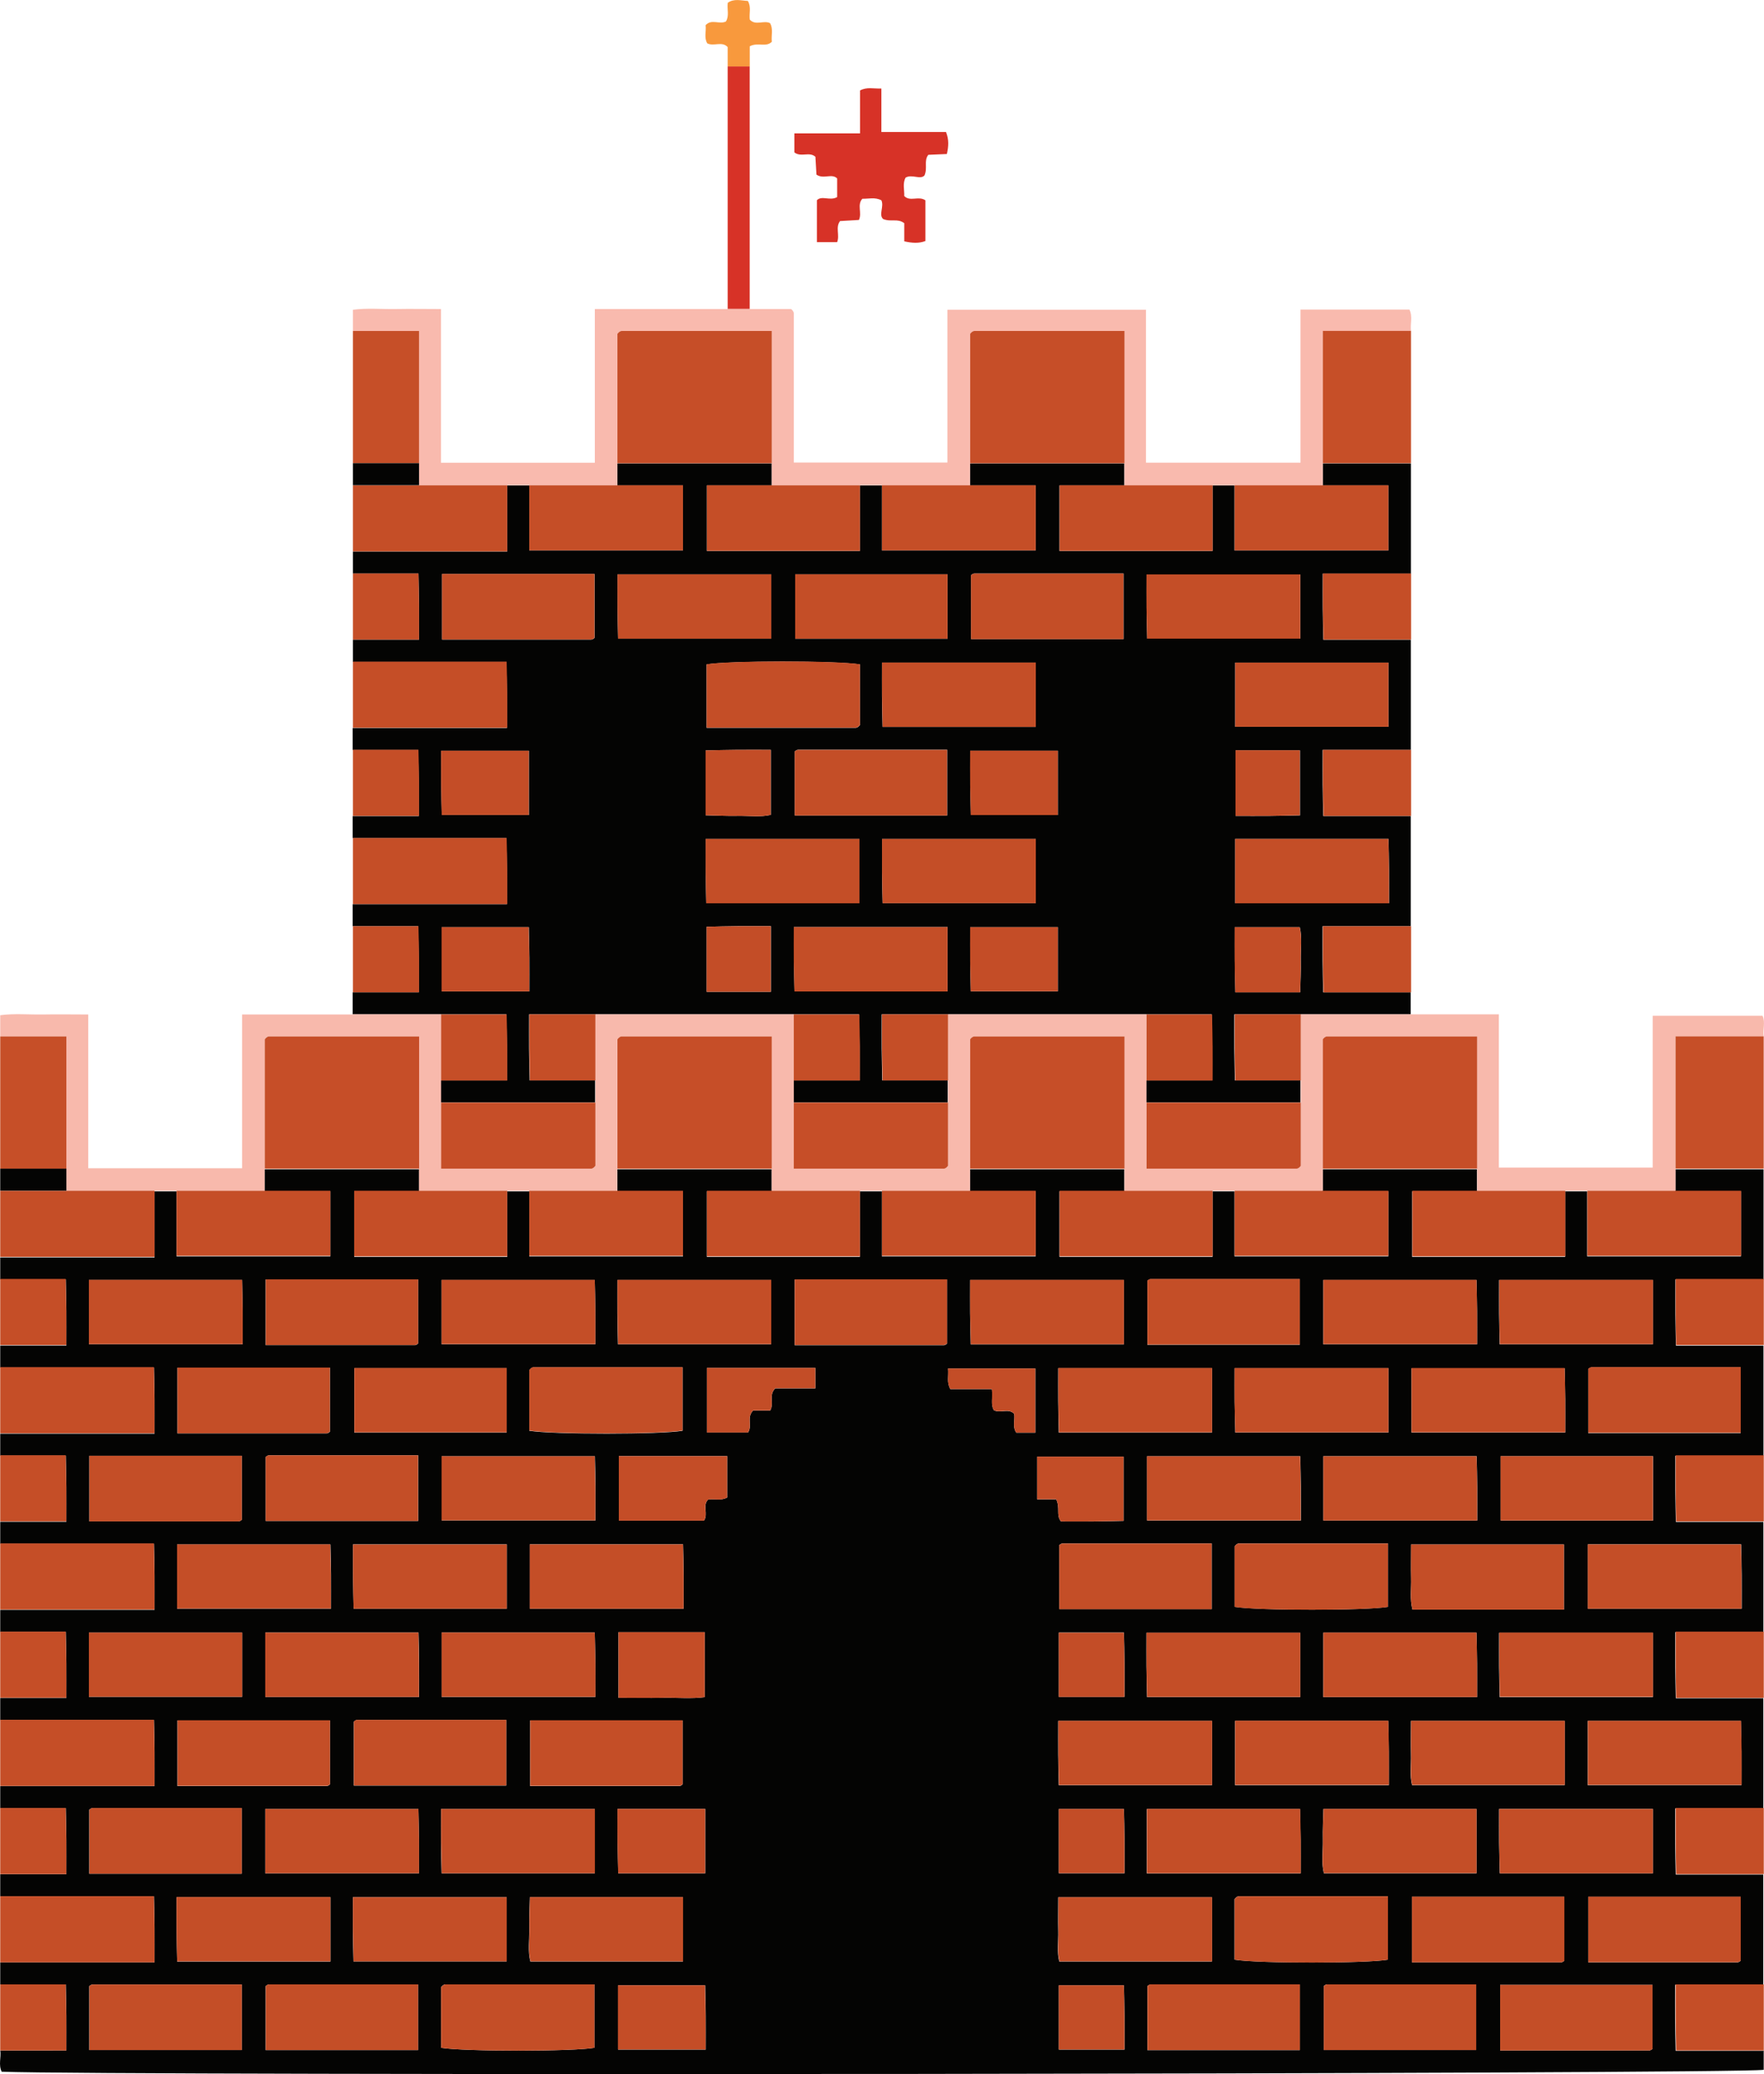 <?xml version="1.0" encoding="UTF-8"?>
<svg id="Layer_2" data-name="Layer 2" xmlns="http://www.w3.org/2000/svg" viewBox="0 0 241.25 283.62">
  <defs>
    <style>
      .cls-1 {
        fill: #f8993d;
      }

      .cls-2 {
        fill: #f8b9ac;
      }

      .cls-3 {
        fill: #f9baae;
      }

      .cls-4 {
        fill: #040403;
      }

      .cls-5 {
        fill: #c44d27;
      }

      .cls-6 {
        fill: #c44e27;
      }

      .cls-7 {
        fill: #c34d27;
      }

      .cls-8 {
        fill: #c54e27;
      }

      .cls-9 {
        fill: #c64f28;
      }

      .cls-10 {
        fill: #c64e28;
      }

      .cls-11 {
        fill: #d73227;
      }
    </style>
  </defs>
  <g id="Layer_1-2" data-name="Layer 1">
    <g>
      <path class="cls-4" d="M241.21,280.4v2.64c-3.48,.59-226.07,.83-240.98,.26-.46-.92-.06-1.94-.19-2.9H9.08c0-1.74,.01-3.22,0-4.71-.01-1.45-.06-2.9-.08-4.33H.03v-3.01H21.14c0-1.73,.01-3.22,0-4.71-.01-1.45-.05-2.9-.08-4.33H.03v-3.01H9.08c0-1.74,.01-3.22,0-4.71-.01-1.45-.06-2.9-.08-4.33H.03v-3.01H21.14c0-1.73,.01-3.22,0-4.71-.01-1.45-.05-2.9-.08-4.33H.03v-3.01H9.08c0-1.74,.01-3.22,0-4.71-.01-1.45-.06-2.9-.08-4.33H.03v-3.01H21.14c0-1.73,.01-3.22,0-4.71-.01-1.45-.05-2.9-.08-4.33H.03v-3.01H9.08c0-1.74,.01-3.22,0-4.71-.01-1.45-.06-2.9-.08-4.33H.03v-3.01H21.14c0-1.73,.01-3.22,0-4.71-.01-1.45-.05-2.9-.08-4.33H.03v-3.01H9.08c0-1.74,.01-3.22,0-4.71-.01-1.45-.06-2.9-.08-4.33H.03v-3.01H21.14v-9.04h3.01v8.9h21.03v-8.9h-8.97v-3.01h21.1v3.01h-8.87v8.97h20.93v-8.97h3.01v8.9h21.03v-8.9h-8.97v-3.01h21.1v3.01h-8.87v8.97h20.93v-8.97h3.01v8.9h21.03v-8.9h-8.97v-3.01h21.1v3.01h-8.87v8.97h20.93v-8.97h3.01v8.9h21.03v-8.9h-8.97v-3.01h21.1v3.01h-8.87v8.97h20.93v-8.97h3.01v8.9h21.03v-8.9h-8.97v-3.01h12.06v15.07h-12.06c0,1.73-.01,3.22,0,4.71,.01,1.45,.05,2.9,.08,4.33h11.97v15.07h-12.06c0,1.73-.01,3.22,0,4.71,.01,1.45,.05,2.9,.08,4.33h11.97v15.07h-12.06c0,1.73-.01,3.22,0,4.71,.01,1.45,.05,2.9,.08,4.33h11.97v15.07h-12.06c0,1.73-.01,3.22,0,4.71,.01,1.45,.05,2.9,.08,4.33h11.97v15.07h-12.06c0,1.73-.01,3.22,0,4.71,.01,1.45,.05,2.9,.08,4.33h11.97Zm-36.05-8.98v8.98c6.88,0,13.64,0,20.39,0,.11,0,.23-.06,.32-.12,.1-.06,.19-.16,.13-.11v-8.75h-20.84Zm-3.28,8.93v-8.99c-6.88,0-13.63,0-20.39,0-.11,0-.23,.06-.32,.12-.1,.06-.19,.16-.13,.11v8.75h20.84Zm-24.12,0v-8.98c-6.88,0-13.63,0-20.38,0-.11,0-.23,.06-.33,.12-.1,.06-.19,.17-.14,.12v8.75h20.84Zm-117.44-.32c3.15,.53,18.14,.52,20.97,0v-8.67c-6.89,0-13.64,0-20.39,0-.11,0-.23,.06-.32,.12-.1,.07-.17,.18-.26,.27v8.27Zm-3.15,.32v-8.98c-6.88,0-13.64,0-20.39,0-.11,0-.23,.06-.32,.12-.1,.07-.17,.17-.13,.13v8.73h20.84Zm-24.11,0v-8.98c-6.88,0-13.63,0-20.38,0-.11,0-.23,.05-.33,.11-.1,.07-.18,.17-.14,.12v8.74h20.85Zm184.15-20.98v8.98c6.88,0,13.63,0,20.38,0,.11,0,.23-.05,.33-.11,.1-.07,.18-.17,.14-.13v-8.73h-20.85Zm-24.12,0v8.98c6.88,0,13.63,0,20.38,0,.11,0,.23-.05,.33-.11,.1-.07,.18-.17,.14-.13v-8.74h-20.85Zm-24.25,8.61c3.15,.53,18.14,.52,20.97,0v-8.67c-6.89,0-13.64,0-20.39,0-.11,0-.23,.06-.32,.12-.1,.07-.17,.18-.26,.27v8.27Zm-3.09-8.53h-21.03c0,1.62-.03,3.11,0,4.6,.04,1.45-.19,2.92,.15,4.18h20.87v-8.78Zm-93.29-.02c-.03,1.32-.11,2.78-.08,4.24,.03,1.57-.22,3.17,.15,4.56h20.87v-8.79h-20.94Zm-3.17,.01h-21.03c0,1.62-.01,3.11,0,4.59,.01,1.45,.05,2.9,.08,4.19h20.95v-8.78Zm-24.11,0H24.15c0,1.61-.01,3.1,0,4.59,.01,1.45,.05,2.9,.08,4.21h20.96v-8.79Zm180.87-12.07h-21.03c0,1.6-.01,3.09,0,4.57,.02,1.46,.06,2.92,.09,4.23h20.94v-8.81Zm-45.06,0c-.03,1.32-.11,2.78-.08,4.24,.03,1.57-.22,3.17,.15,4.56h20.87v-8.79h-20.94Zm-24.14,8.81h21.03c0-1.6,.01-3.09,0-4.57-.02-1.46-.06-2.91-.09-4.23h-20.95v8.8Zm-75.5-8.8h-21.04c0,1.61-.01,3.1,0,4.59,.01,1.45,.05,2.9,.08,4.2h20.95v-8.79Zm-45.09,8.79h21.04c0-1.61,.01-3.1,0-4.59-.01-1.45-.05-2.9-.08-4.2h-20.95v8.79Zm-3.21,.07v-8.99c-6.88,0-13.63,0-20.39,0-.11,0-.23,.06-.32,.12-.1,.06-.19,.16-.13,.11v8.75h20.84Zm184.09-12.13h21.03c0-1.62,.01-3.11,0-4.59-.01-1.45-.05-2.9-.08-4.19h-20.95v8.78Zm-3.15-8.78h-21.03c0,1.62-.03,3.11,0,4.59,.04,1.45-.18,2.92,.15,4.19h20.88v-8.78Zm-45.09,8.79h21.04c0-1.61,.01-3.1,0-4.58-.01-1.45-.06-2.91-.08-4.21h-20.95v8.8Zm-3.14-8.79h-21.04c0,1.61-.01,3.1,0,4.59,.01,1.45,.05,2.9,.08,4.2h20.95v-8.79Zm-93.26-.07v8.98c6.88,0,13.63,0,20.38,0,.11,0,.23-.05,.33-.11,.1-.07,.18-.17,.14-.13v-8.73h-20.85Zm-3.27,8.92v-8.98c-6.88,0-13.64,0-20.39,0-.11,0-.23,.06-.32,.12-.1,.07-.17,.18-.13,.13v8.73h20.84Zm-44.96-8.92v8.98c6.88,0,13.63,0,20.38,0,.11,0,.23-.05,.33-.11,.1-.07,.18-.17,.14-.13v-8.73H24.28Zm-12.12-51.43h21.04c0-1.61,.01-3.09,0-4.58-.01-1.45-.06-2.91-.08-4.22H12.16v8.8Zm24.18-8.86v8.98c6.88,0,13.63,0,20.38,0,.11,0,.23-.05,.33-.11,.1-.07,.18-.17,.14-.13v-8.74h-20.85Zm24.05,8.86h21.04c0-1.61,.01-3.1,0-4.59-.01-1.45-.05-2.9-.08-4.2h-20.95v8.79Zm45.09-8.79h-21.04c0,1.61-.01,3.09,0,4.58,.01,1.45,.06,2.91,.08,4.22h20.95v-8.8Zm3.21-.06v8.98c6.88,0,13.64,0,20.39,0,.11,0,.23-.06,.32-.12,.1-.06,.19-.16,.13-.11v-8.75h-20.84Zm45.02,.06h-21.03c0,1.6-.01,3.09,0,4.57,.02,1.46,.06,2.92,.09,4.24h20.94v-8.81Zm24.06,8.86v-8.98c-6.88,0-13.63,0-20.38,0-.11,0-.23,.05-.33,.11-.1,.07-.18,.17-.14,.13v8.74h20.85Zm3.21-.06h21.04c0-1.61,.01-3.09,0-4.58-.01-1.45-.06-2.91-.08-4.22h-20.95v8.8Zm45.09-8.8h-21.04c0,1.61-.01,3.09,0,4.58,.01,1.45,.06,2.91,.08,4.22h20.95v-8.8Zm-201.79,12v8.98c6.88,0,13.63,0,20.38,0,.11,0,.23-.06,.33-.12,.1-.06,.19-.17,.14-.12v-8.75H24.28Zm45.02,.06h-20.84v8.81h20.84v-8.81Zm3.09,8.55c3.15,.53,18.14,.52,20.97,0v-8.67c-6.89,0-13.64,0-20.39,0-.11,0-.23,.06-.32,.12-.1,.07-.17,.18-.26,.27v8.27Zm153.68,27.64h-21.04c0,1.61-.01,3.1,0,4.59,.01,1.45,.05,2.9,.08,4.2h20.95v-8.79Zm-45.09,8.79h21.04c0-1.6,.01-3.09,0-4.58-.01-1.46-.06-2.91-.08-4.23h-20.95v8.8Zm-15.21-44.98h-21.04c0,1.6-.01,3.09,0,4.58,.01,1.46,.06,2.91,.08,4.23h20.95v-8.8Zm24.12,0h-21.03c0,1.6-.01,3.09,0,4.57,.02,1.46,.06,2.91,.09,4.23h20.95v-8.8Zm3.15,8.8h21.04c0-1.61,.01-3.09,0-4.58-.01-1.45-.06-2.91-.08-4.21h-20.95v8.8Zm45.03,.06v-8.98c-6.88,0-13.63,0-20.38,0-.11,0-.23,.06-.33,.12-.1,.06-.19,.17-.14,.12v8.75h20.84Zm-60.23,27.32h-21.04c0,1.61-.01,3.09,0,4.58,.01,1.45,.06,2.91,.08,4.21h20.95v-8.8ZM12.22,199.07v8.98c6.88,0,13.63,0,20.38,0,.11,0,.23-.05,.33-.11,.1-.07,.18-.17,.14-.13v-8.74H12.22Zm44.97,8.92v-8.98c-6.88,0-13.63,0-20.38,0-.11,0-.23,.05-.33,.11-.1,.07-.18,.17-.14,.13v8.74h20.85Zm3.21-.07h21.04c0-1.62,.01-3.1,0-4.59-.01-1.45-.05-2.9-.08-4.19h-20.95v8.79Zm0,24.13h21.03c0-1.6,.01-3.09,0-4.57-.02-1.46-.06-2.92-.09-4.23h-20.94v8.81Zm-24.12,0h21.04c0-1.61,.01-3.1,0-4.59-.01-1.45-.05-2.9-.08-4.21h-20.95v8.79Zm120.59-24.12h21.04c0-1.61,.01-3.1,0-4.58-.01-1.45-.06-2.9-.08-4.21h-20.95v8.79Zm24.12,0h21.04c0-1.61,.01-3.1,0-4.59-.01-1.45-.05-2.9-.08-4.21h-20.96v8.79Zm45.09-8.8h-20.84v8.81h20.84v-8.81Zm-192.94,24.13H12.16v8.78h20.96v-8.78Zm-8.91-3.28h21.04c0-1.62,.01-3.1,0-4.59-.01-1.45-.05-2.9-.08-4.19H24.22v8.79Zm45.09-8.79h-21.04c0,1.61-.01,3.09,0,4.58,.01,1.45,.06,2.91,.08,4.21h20.95v-8.8Zm3.14,8.79h21.04c0-1.61,.01-3.1,0-4.59-.01-1.45-.05-2.9-.08-4.21h-20.96v8.79Zm93.26,.07v-8.99c-6.88,0-13.63,0-20.39,0-.11,0-.23,.06-.32,.12-.1,.06-.19,.16-.13,.11v8.75h20.84Zm3.14-.32c3.15,.53,18.14,.52,20.97,0v-8.67c-6.89,0-13.64,0-20.39,0-.11,0-.23,.06-.32,.12-.1,.07-.17,.18-.26,.27v8.27Zm45.03,.38v-8.91h-20.91c0,1.62-.03,3.11,0,4.6,.04,1.44-.19,2.92,.19,4.31h20.72Zm3.27-.13h21.04c0-1.61,.01-3.1,0-4.59-.01-1.45-.05-2.9-.08-4.21h-20.95v8.79Zm-117.7-20.86h-14.83v8.83h11.65c.62-.96-.25-2.09,.57-2.89,.85-.14,1.74,.2,2.6-.28v-5.66Zm-14.88,24.07v8.98c2.11,0,4.1,.03,6.08,0,1.95-.03,3.93,.15,5.72-.09v-8.89h-11.81Zm-.06,57.09h12c0-1.61,.01-3.1,0-4.59-.01-1.45-.05-2.9-.08-4.2h-11.91v8.79Zm11.93-32.91h-11.99c0,1.6-.01,3.09,0,4.57,.02,1.46,.06,2.91,.09,4.23h11.9v-8.8Zm48-42.34c.57,1.22-.05,2.13,.65,3.03,1.39,0,2.88,.01,4.36,0,1.45-.01,2.9-.06,4.2-.08v-8.78h-11.82v5.83h2.6Zm-32.93-17.97h-14.84v8.84h5.62c.63-.95-.24-2.08,.7-3.01h2.33c.58-.99-.24-2.11,.69-3.03h5.49v-2.8Zm33.29,93.22h8.98c0-1.61,.01-3.1,0-4.58-.01-1.45-.06-2.9-.08-4.21h-8.9v8.79Zm0-48.24h8.98c0-1.61,.01-3.1,0-4.59-.01-1.45-.05-2.9-.08-4.2h-8.9v8.78Zm0,24.12h8.98c0-1.62,.01-3.1,0-4.59-.01-1.45-.05-2.9-.08-4.19h-8.9v8.78Zm-9.16-66.2c.15,1.22-.19,2.1,.27,2.88,.9,.48,2.01-.33,2.79,.51,.12,.87-.27,1.76,.28,2.57h2.61v-8.78h-11.94c.11,1.02-.22,1.9,.31,2.82h5.68Z"/>
      <path class="cls-4" d="M48.27,90.48v-3.01h9.04c0-1.74,.01-3.22,0-4.71-.01-1.45-.06-2.9-.08-4.33h-8.96v-3.01h21.1v-9.04h3.01v8.9h21.03v-8.9h-8.97v-3.01h21.1v3.01h-8.87v8.97h20.93v-8.97h3.01v8.9h21.03v-8.9h-8.97v-3.01h21.1v3.01h-8.87v8.97h20.93v-8.97h3.01v8.9h21.03v-8.9h-8.97v-3.01h12.06v15.07h-12.06c0,1.73-.01,3.22,0,4.71,.01,1.45,.05,2.9,.08,4.33h11.97v15.07h-12.06c0,1.73-.01,3.22,0,4.71,.01,1.45,.05,2.9,.08,4.33h11.97v15.07h-12.06c0,1.73-.01,3.22,0,4.71,.01,1.45,.05,2.9,.08,4.33h11.97v3.01h-24.12c0,1.74-.01,3.22,0,4.71,.01,1.45,.06,2.9,.08,4.33h8.96v3.01h-21.1v-3.01h9.04c0-1.74,.01-3.22,0-4.71-.01-1.45-.06-2.9-.08-4.33h-45.13c0,1.74-.01,3.22,0,4.71,.01,1.45,.06,2.9,.08,4.33h8.96v3.01h-21.1v-3.01h9.04c0-1.74,.01-3.22,0-4.71-.01-1.45-.06-2.9-.08-4.33h-45.13c0,1.74-.01,3.22,0,4.71,.01,1.45,.06,2.9,.08,4.33h8.96v3.01h-21.1v-3.01h9.04c0-1.74,.01-3.22,0-4.71-.01-1.45-.06-2.9-.08-4.33h-21.02v-3.01h9.04c0-1.74,.01-3.22,0-4.71-.01-1.45-.06-2.9-.08-4.33h-8.96v-3.01h21.1c0-1.73,.01-3.22,0-4.71-.01-1.45-.05-2.9-.08-4.33h-21.02v-3.01h9.04c0-1.74,.01-3.22,0-4.71-.01-1.45-.06-2.9-.08-4.33h-8.96v-3.01h21.1c0-1.73,.01-3.22,0-4.71-.01-1.45-.05-2.9-.08-4.33h-21.02Zm12.19-12v8.98c6.88,0,13.63,0,20.38,0,.11,0,.23-.05,.33-.11,.1-.07,.18-.17,.14-.13v-8.73h-20.85Zm45.03,.06h-21.04c0,1.61-.01,3.09,0,4.58,.01,1.45,.06,2.91,.08,4.22h20.95v-8.8Zm24.11,0h-20.84v8.81h20.84v-8.81Zm24.06,8.86v-8.98c-6.88,0-13.63,0-20.38,0-.11,0-.23,.05-.33,.11-.1,.07-.18,.17-.14,.13v8.73h20.85Zm24.18-8.85h-21.03c0,1.62-.01,3.11,0,4.59,.01,1.45,.05,2.9,.08,4.19h20.95v-8.78Zm-60.23,12.31c-3.15-.53-18.14-.52-20.97,0v8.67c6.89,0,13.64,0,20.39,0,.11,0,.23-.06,.32-.12,.1-.07,.17-.18,.26-.27v-8.27Zm24.05-.25h-21.04c0,1.61-.01,3.09,0,4.58,.01,1.45,.06,2.91,.08,4.22h20.95v-8.8Zm48.23,0h-20.96v8.78h20.96v-8.78Zm-60.35,20.91v-8.99c-6.88,0-13.63,0-20.39,0-.11,0-.23,.06-.32,.12-.1,.06-.19,.16-.13,.11v8.75h20.84Zm-11.99,3.2h-21.04c0,1.61-.01,3.09,0,4.58,.01,1.45,.06,2.91,.08,4.22h20.95v-8.8Zm24.12,0h-21.04c0,1.61-.01,3.1,0,4.59,.01,1.45,.05,2.9,.08,4.2h20.95v-8.79Zm27.26,8.79h21.04c0-1.61,.01-3.1,0-4.59-.01-1.45-.05-2.9-.08-4.21h-20.96v8.79Zm-39.33,3.26h-21.03c0,1.6-.01,3.09,0,4.57,.02,1.46,.06,2.92,.09,4.24h20.94v-8.81Zm-57.27-24.11h-11.99c0,1.61-.01,3.1,0,4.59,.01,1.45,.05,2.9,.08,4.2h11.91v-8.79Zm72.35,0h-11.99c0,1.6-.01,3.09,0,4.57,.02,1.46,.06,2.91,.09,4.23h11.9v-8.8Zm-84.28,32.91h12c0-1.61,.01-3.1,0-4.58-.01-1.45-.06-2.9-.08-4.21h-11.91v8.79Zm84.28-8.79h-11.99c0,1.62-.01,3.1,0,4.59,.01,1.45,.05,2.9,.08,4.19h11.91v-8.78Zm33.14,8.91c.03-1.44,.11-2.89,.08-4.35-.03-1.57,.2-3.17-.14-4.56h-8.89c0,1.62-.01,3.11,0,4.59,.01,1.45,.05,2.89,.08,4.32h8.87Zm-72.39-.06v-8.98c-1.62,0-3.1-.01-4.59,0-1.45,.01-2.9,.05-4.19,.08v8.9h8.78Zm63.56-33.03v8.98c1.61,0,3.09,.01,4.58,0,1.45-.01,2.91-.06,4.22-.08v-8.89h-8.79Zm-72.48,8.89c1.44,.03,2.89,.11,4.35,.08,1.57-.03,3.17,.2,4.56-.14v-8.89c-1.62,0-3.11-.01-4.59,0-1.45,.01-2.89,.05-4.32,.08v8.87Z"/>
      <path class="cls-2" d="M48.27,138.71h12.06v21.1c7.01,0,13.77,0,20.52,0,.11,0,.23-.06,.32-.12,.1-.07,.17-.18,.26-.27v-20.71h27.13v21.1c7.01,0,13.77,0,20.52,0,.11,0,.23-.06,.32-.12,.1-.07,.17-.18,.26-.27v-20.71h27.13v21.1c7.01,0,13.77,0,20.52,0,.11,0,.23-.06,.32-.12,.1-.07,.17-.18,.26-.27v-20.71h27.1v20.95h21.04v-20.76h15.02c.41,.86,.02,1.87,.16,2.83h-12.06v21.1h-27.13v-21.1c-7.01,0-13.77,0-20.53,0-.11,0-.23,.06-.32,.12-.1,.07-.17,.18-.26,.27v20.71h-27.13v-21.1c-7.01,0-13.77,0-20.53,0-.11,0-.23,.06-.32,.12-.1,.07-.17,.18-.26,.27v20.71h-27.13v-21.1c-7.01,0-13.77,0-20.53,0-.11,0-.23,.06-.32,.12-.1,.07-.17,.18-.26,.27v20.71h-27.13v-21.1c-7.01,0-13.77,0-20.53,0-.11,0-.23,.06-.32,.12-.1,.07-.17,.18-.26,.27v20.71H9.08v-21.1H.03v-2.9c1.92-.26,3.89-.07,5.84-.1,1.99-.04,3.97,0,6.2,0v21.02h21.04v-21.02h15.16Z"/>
      <path class="cls-3" d="M120.62,66.36h-15.07v-21.1c-7.01,0-13.77,0-20.53,0-.11,0-.23,.06-.32,.12-.1,.07-.17,.18-.26,.27v20.71h-27.13v-21.1h-9.04v-2.9c1.92-.26,3.89-.07,5.84-.1,1.99-.04,3.97,0,6.2,0v21.02h21.04v-21.02h26.85c.08,.08,.18,.16,.25,.27,.06,.1,.11,.22,.11,.33,0,6.76,0,13.52,0,20.39h21.01v-20.89h27.16v20.91h21.13v-20.94h14.9c.47,.96,.08,1.98,.21,2.94h-12.06v21.1h-27.13v-21.1c-7.01,0-13.77,0-20.53,0-.11,0-.23,.06-.32,.12-.1,.07-.17,.18-.26,.27v20.71h-12.06Z"/>
      <path class="cls-9" d="M229.15,159.81v-18.09h12.06v18.09h-12.06Z"/>
      <path class="cls-9" d="M180.91,63.34v-18.09h12.06v18.09h-12.06Z"/>
      <path class="cls-11" d="M117.62,18.25v-5.88c.94-.5,1.81-.23,2.92-.26v5.94h8.84c.42,1.04,.35,1.98,.12,3.01-.9,.04-1.74,.08-2.54,.11-.65,.84-.06,1.76-.53,2.83-.58,.61-1.7-.22-2.58,.29-.43,.8-.15,1.67-.18,2.52,.81,.82,1.94-.07,2.89,.58v5.57c-.89,.34-1.82,.28-2.89,.04v-2.48c-.92-.7-1.83-.12-2.89-.57-.65-.59,.16-1.7-.24-2.56-.87-.46-1.74-.19-2.6-.21-.76,.82-.02,1.92-.47,2.9-.88,.05-1.72,.1-2.58,.15-.66,.85-.02,1.93-.4,2.88h-2.77v-5.73c.67-.69,1.79,.13,2.77-.43v-2.55c-.73-.73-1.86,.15-2.83-.52-.04-.76-.09-1.6-.14-2.44-.84-.75-1.97,.11-2.88-.6v-2.6h8.99Z"/>
      <path class="cls-8" d="M48.27,90.48h21.02c.03,1.43,.07,2.88,.08,4.33,.01,1.49,0,2.98,0,4.71h-21.1v-9.04Z"/>
      <path class="cls-8" d="M48.27,114.59h21.02c.03,1.43,.07,2.88,.08,4.33,.01,1.49,0,2.98,0,4.71h-21.1v-9.04Z"/>
      <path class="cls-8" d="M.03,259.3H21.05c.03,1.43,.07,2.88,.08,4.33,.01,1.49,0,2.98,0,4.71H.03v-9.04Z"/>
      <path class="cls-8" d="M57.31,66.36h12.06v9.04h-21.1v-9.04h9.04Z"/>
      <path class="cls-8" d="M9.08,162.83h12.06v9.04H.03v-9.04H9.08Z"/>
      <path class="cls-8" d="M.03,235.18H21.05c.03,1.43,.07,2.88,.08,4.33,.01,1.49,0,2.98,0,4.71H.03v-9.04Z"/>
      <path class="cls-8" d="M.03,186.95H21.05c.03,1.43,.07,2.88,.08,4.33,.01,1.49,0,2.98,0,4.71H.03v-9.04Z"/>
      <path class="cls-8" d="M.03,211.06H21.05c.03,1.43,.07,2.88,.08,4.33,.01,1.49,0,2.98,0,4.71H.03v-9.04Z"/>
      <path class="cls-9" d="M48.27,45.26h9.04v18.09h-9.04v-18.09Z"/>
      <path class="cls-9" d="M.03,141.73H9.08v18.09H.03v-18.09Z"/>
      <path class="cls-8" d="M241.21,280.4h-11.97c-.03-1.43-.07-2.88-.08-4.33-.01-1.49,0-2.98,0-4.71h12.06v9.04Z"/>
      <path class="cls-8" d="M241.21,208.05h-11.97c-.03-1.43-.07-2.88-.08-4.33-.01-1.49,0-2.98,0-4.71h12.06v9.04Z"/>
      <path class="cls-8" d="M192.97,87.46h-11.97c-.03-1.43-.07-2.88-.08-4.33-.01-1.49,0-2.98,0-4.71h12.06v9.04Z"/>
      <path class="cls-8" d="M241.21,232.17h-11.97c-.03-1.43-.07-2.88-.08-4.33-.01-1.49,0-2.98,0-4.71h12.06v9.04Z"/>
      <path class="cls-8" d="M241.21,183.93h-11.97c-.03-1.43-.07-2.88-.08-4.33-.01-1.49,0-2.98,0-4.71h12.06v9.04Z"/>
      <path class="cls-8" d="M192.97,111.58h-11.97c-.03-1.43-.07-2.88-.08-4.33-.01-1.49,0-2.98,0-4.71h12.06v9.04Z"/>
      <path class="cls-8" d="M192.97,135.7h-11.97c-.03-1.43-.07-2.88-.08-4.33-.01-1.49,0-2.98,0-4.71h12.06v9.04Z"/>
      <path class="cls-8" d="M241.21,256.28h-11.97c-.03-1.43-.07-2.88-.08-4.33-.01-1.49,0-2.98,0-4.71h12.06v9.04Z"/>
      <path class="cls-11" d="M102.53,42.24h-3.01V9.08h3.01V42.24Z"/>
      <path class="cls-8" d="M.03,223.12H8.99c.03,1.43,.07,2.88,.08,4.33,.01,1.49,0,2.97,0,4.71H.03v-9.04Z"/>
      <path class="cls-8" d="M.03,247.24H8.99c.03,1.43,.07,2.88,.08,4.33,.01,1.49,0,2.97,0,4.71H.03v-9.04Z"/>
      <path class="cls-8" d="M48.27,126.65h8.96c.03,1.43,.07,2.88,.08,4.33,.01,1.49,0,2.97,0,4.71h-9.04v-9.04Z"/>
      <path class="cls-8" d="M.03,271.36H8.99c.03,1.43,.07,2.88,.08,4.33,.01,1.49,0,2.97,0,4.71H.03v-9.04Z"/>
      <path class="cls-8" d="M.03,174.89H8.99c.03,1.43,.07,2.88,.08,4.33,.01,1.49,0,2.97,0,4.71H.03v-9.04Z"/>
      <path class="cls-8" d="M.03,199H8.99c.03,1.43,.07,2.88,.08,4.33,.01,1.49,0,2.97,0,4.71H.03v-9.04Z"/>
      <path class="cls-8" d="M48.27,102.53h8.96c.03,1.43,.07,2.88,.08,4.33,.01,1.49,0,2.97,0,4.71h-9.04v-9.04Z"/>
      <path class="cls-8" d="M48.27,78.42h8.96c.03,1.43,.07,2.88,.08,4.33,.01,1.49,0,2.97,0,4.71h-9.04v-9.04Z"/>
      <path class="cls-1" d="M102.53,9.08h-3.01v-2.64c-.79-.85-1.89-.05-2.79-.51-.47-.77-.12-1.65-.23-2.48,.78-.9,1.89-.07,2.78-.51,.48-.79,.13-1.67,.25-2.56,.86-.61,1.82-.3,2.75-.25,.49,.83,.15,1.71,.26,2.55,.79,.87,1.89,.06,2.77,.48,.48,.82,.14,1.7,.25,2.55-.8,.81-1.9,.03-3.02,.62v2.75Z"/>
      <path class="cls-4" d="M48.27,63.34h9.04v3.01h-9.04v-3.01Z"/>
      <path class="cls-4" d="M.03,159.81H9.08v3.01H.03v-3.01Z"/>
      <path class="cls-10" d="M180.91,159.81v-17.69c.08-.09,.16-.2,.26-.27,.09-.06,.21-.12,.32-.12,6.76,0,13.52,0,20.53,0v18.09h-21.1Z"/>
      <path class="cls-10" d="M132.68,159.81v-17.69c.08-.09,.16-.2,.26-.27,.09-.06,.21-.12,.32-.12,6.76,0,13.52,0,20.53,0v18.09h-21.1Z"/>
      <path class="cls-10" d="M84.44,159.81v-17.69c.08-.09,.16-.2,.26-.27,.09-.06,.21-.12,.32-.12,6.76,0,13.52,0,20.53,0v18.09h-21.1Z"/>
      <path class="cls-10" d="M36.21,159.81v-17.69c.08-.09,.16-.2,.26-.27,.09-.06,.21-.12,.32-.12,6.76,0,13.52,0,20.53,0v18.09h-21.1Z"/>
      <path class="cls-6" d="M205.16,271.42h20.84v8.75c.06-.05-.02,.04-.13,.11-.1,.06-.22,.12-.32,.12-6.75,0-13.51,0-20.39,0v-8.98Z"/>
      <path class="cls-6" d="M201.89,280.34h-20.84v-8.75c-.06,.05,.03-.05,.13-.11,.1-.06,.22-.12,.32-.12,6.75,0,13.5,0,20.39,0v8.99Z"/>
      <path class="cls-6" d="M177.77,280.34h-20.84v-8.75c-.05,.05,.03-.05,.14-.12,.1-.06,.22-.12,.33-.12,6.75,0,13.5,0,20.38,0v8.98Z"/>
      <path class="cls-6" d="M60.33,280.02v-8.27c.08-.09,.16-.2,.26-.27,.09-.06,.21-.12,.32-.12,6.75,0,13.51,0,20.39,0v8.67c-2.83,.51-17.82,.53-20.97,0Z"/>
      <path class="cls-6" d="M57.18,280.34h-20.84v-8.73s.03-.06,.13-.13c.09-.06,.21-.12,.32-.12,6.75,0,13.51,0,20.39,0v8.98Z"/>
      <path class="cls-6" d="M33.07,280.34H12.22v-8.74s.03-.06,.14-.12c.1-.06,.22-.11,.33-.11,6.75,0,13.5,0,20.38,0v8.98Z"/>
      <path class="cls-6" d="M217.22,259.36h20.85v8.73s-.04,.07-.14,.13c-.09,.06-.22,.11-.33,.11-6.75,0-13.5,0-20.38,0v-8.98Z"/>
      <path class="cls-6" d="M193.1,259.36h20.85v8.74s-.04,.06-.14,.13c-.1,.06-.22,.11-.33,.11-6.75,0-13.5,0-20.38,0v-8.98Z"/>
      <path class="cls-6" d="M168.85,267.97v-8.27c.08-.09,.16-.2,.26-.27,.09-.06,.21-.12,.32-.12,6.75,0,13.51,0,20.39,0v8.67c-2.83,.51-17.82,.53-20.97,0Z"/>
      <path class="cls-6" d="M165.77,259.43v8.78h-20.87c-.34-1.26-.12-2.74-.15-4.18-.04-1.49,0-2.98,0-4.6h21.03Z"/>
      <path class="cls-6" d="M72.48,259.42h20.94v8.79h-20.87c-.37-1.39-.12-2.99-.15-4.56-.03-1.46,.05-2.92,.08-4.24Z"/>
      <path class="cls-6" d="M69.3,259.43v8.78h-20.95c-.02-1.29-.06-2.74-.08-4.19-.01-1.49,0-2.98,0-4.59h21.03Z"/>
      <path class="cls-6" d="M45.19,259.42v8.79H24.23c-.03-1.3-.07-2.76-.08-4.21-.01-1.49,0-2.98,0-4.59h21.04Z"/>
      <path class="cls-6" d="M226.06,247.36v8.81h-20.94c-.03-1.32-.07-2.78-.09-4.23-.02-1.49,0-2.97,0-4.57h21.03Z"/>
      <path class="cls-6" d="M181,247.36h20.94v8.79h-20.87c-.37-1.39-.12-2.99-.15-4.56-.03-1.46,.05-2.92,.08-4.24Z"/>
      <path class="cls-6" d="M156.86,256.16v-8.8h20.95c.03,1.32,.07,2.77,.09,4.23,.02,1.49,0,2.97,0,4.57h-21.03Z"/>
      <path class="cls-6" d="M81.36,247.37v8.79h-20.95c-.03-1.3-.06-2.75-.08-4.2-.01-1.49,0-2.98,0-4.59h21.04Z"/>
      <path class="cls-6" d="M36.28,256.16v-8.79h20.95c.03,1.3,.06,2.75,.08,4.2,.01,1.49,0,2.98,0,4.59h-21.04Z"/>
      <path class="cls-6" d="M33.06,256.22H12.22v-8.75c-.05,.05,.03-.05,.13-.11,.1-.06,.22-.12,.32-.12,6.75,0,13.5,0,20.39,0v8.99Z"/>
      <path class="cls-6" d="M217.16,244.09v-8.78h20.95c.02,1.29,.06,2.74,.08,4.19,.01,1.49,0,2.98,0,4.59h-21.03Z"/>
      <path class="cls-6" d="M214.01,235.31v8.78h-20.88c-.33-1.27-.11-2.74-.15-4.19-.04-1.49,0-2.98,0-4.59h21.03Z"/>
      <path class="cls-6" d="M168.92,244.1v-8.8h20.95c.03,1.31,.07,2.76,.08,4.21,.01,1.49,0,2.98,0,4.58h-21.04Z"/>
      <path class="cls-6" d="M165.77,235.31v8.79h-20.95c-.03-1.3-.07-2.75-.08-4.2-.01-1.49,0-2.98,0-4.59h21.04Z"/>
      <path class="cls-6" d="M72.51,235.24h20.85v8.73s-.04,.07-.14,.13c-.09,.06-.22,.11-.33,.11-6.75,0-13.5,0-20.38,0v-8.98Z"/>
      <path class="cls-6" d="M69.24,244.16h-20.84v-8.73s.03-.06,.13-.13c.09-.06,.21-.12,.32-.12,6.75,0,13.51,0,20.39,0v8.98Z"/>
      <path class="cls-8" d="M24.15,162.83h21.03v8.9H24.15v-8.9Z"/>
      <path class="cls-8" d="M57.31,162.83h12.06v8.97h-20.93v-8.97h8.87Z"/>
      <path class="cls-8" d="M72.38,162.83h21.03v8.9h-21.03v-8.9Z"/>
      <path class="cls-8" d="M105.55,162.83h12.06v8.97h-20.93v-8.97h8.87Z"/>
      <path class="cls-8" d="M120.62,162.83h21.03v8.9h-21.03v-8.9Z"/>
      <path class="cls-8" d="M153.78,162.83h12.06v8.97h-20.93v-8.97h8.87Z"/>
      <path class="cls-8" d="M168.85,162.83h21.03v8.9h-21.03v-8.9Z"/>
      <path class="cls-8" d="M202.02,162.83h12.06v8.97h-20.93v-8.97h8.87Z"/>
      <path class="cls-8" d="M217.09,162.83h21.03v8.9h-21.03v-8.9Z"/>
      <path class="cls-6" d="M24.28,235.24h20.85v8.73s-.04,.07-.14,.13c-.09,.06-.22,.11-.33,.11-6.75,0-13.5,0-20.38,0v-8.98Z"/>
      <path class="cls-6" d="M12.16,183.81v-8.8h20.95c.03,1.31,.07,2.76,.08,4.22,.01,1.49,0,2.97,0,4.58H12.16Z"/>
      <path class="cls-6" d="M36.34,174.95h20.85v8.74s-.04,.06-.14,.13c-.1,.06-.22,.11-.33,.11-6.75,0-13.5,0-20.38,0v-8.98Z"/>
      <path class="cls-6" d="M60.39,183.8v-8.79h20.95c.03,1.3,.07,2.75,.08,4.2,.01,1.49,0,2.98,0,4.59h-21.04Z"/>
      <path class="cls-6" d="M105.48,175.01v8.8h-20.95c-.03-1.31-.07-2.76-.08-4.22-.01-1.49,0-2.97,0-4.58h21.04Z"/>
      <path class="cls-6" d="M108.69,174.95h20.84v8.75c.06-.05-.02,.04-.13,.11-.1,.06-.22,.12-.32,.12-6.75,0-13.51,0-20.39,0v-8.98Z"/>
      <path class="cls-6" d="M153.71,175.01v8.81h-20.94c-.03-1.32-.07-2.78-.09-4.24-.02-1.49,0-2.97,0-4.57h21.03Z"/>
      <path class="cls-6" d="M177.77,183.87h-20.85v-8.74s.04-.06,.14-.13c.1-.06,.22-.11,.33-.11,6.75,0,13.5,0,20.38,0v8.98Z"/>
      <path class="cls-6" d="M180.98,183.81v-8.8h20.95c.03,1.31,.07,2.77,.08,4.22,.02,1.49,0,2.97,0,4.58h-21.04Z"/>
      <path class="cls-6" d="M226.07,175.01v8.8h-20.95c-.03-1.31-.07-2.77-.08-4.22-.02-1.49,0-2.97,0-4.58h21.04Z"/>
      <path class="cls-6" d="M24.28,187.01h20.84v8.75c.05-.05-.03,.05-.14,.12-.1,.06-.22,.12-.33,.12-6.75,0-13.5,0-20.38,0v-8.98Z"/>
      <path class="cls-6" d="M69.3,187.06v8.81h-20.84v-8.81h20.84Z"/>
      <path class="cls-6" d="M72.38,195.61v-8.27c.08-.09,.16-.2,.26-.27,.09-.06,.21-.12,.32-.12,6.75,0,13.51,0,20.39,0v8.67c-2.83,.51-17.82,.53-20.97,0Z"/>
      <path class="cls-6" d="M226.07,223.25v8.79h-20.95c-.03-1.3-.06-2.75-.08-4.2-.01-1.49,0-2.98,0-4.59h21.04Z"/>
      <path class="cls-6" d="M180.98,232.05v-8.8h20.95c.03,1.31,.07,2.77,.08,4.23,.02,1.49,0,2.97,0,4.58h-21.04Z"/>
      <path class="cls-6" d="M165.77,187.07v8.8h-20.95c-.03-1.31-.07-2.77-.08-4.23-.02-1.49,0-2.97,0-4.58h21.04Z"/>
      <path class="cls-6" d="M189.89,187.07v8.8h-20.95c-.03-1.32-.07-2.77-.09-4.23-.02-1.49,0-2.97,0-4.57h21.03Z"/>
      <path class="cls-6" d="M193.04,195.87v-8.8h20.95c.03,1.31,.07,2.76,.08,4.21,.01,1.49,0,2.97,0,4.58h-21.04Z"/>
      <path class="cls-6" d="M238.06,195.93h-20.84v-8.75c-.05,.05,.03-.05,.14-.12,.1-.06,.22-.12,.33-.12,6.75,0,13.5,0,20.38,0v8.98Z"/>
      <path class="cls-6" d="M177.83,223.25v8.8h-20.95c-.03-1.31-.07-2.76-.08-4.21-.01-1.49,0-2.97,0-4.58h21.04Z"/>
      <path class="cls-6" d="M12.22,199.07h20.85v8.74s-.04,.06-.14,.13c-.1,.06-.22,.11-.33,.11-6.75,0-13.5,0-20.38,0v-8.98Z"/>
      <path class="cls-6" d="M57.18,207.99h-20.85v-8.74s.04-.06,.14-.13c.09-.06,.22-.11,.33-.11,6.75,0,13.5,0,20.38,0v8.98Z"/>
      <path class="cls-6" d="M60.39,207.92v-8.79h20.95c.03,1.3,.06,2.75,.08,4.19,.01,1.49,0,2.98,0,4.59h-21.04Z"/>
      <path class="cls-6" d="M60.4,232.05v-8.81h20.94c.03,1.32,.07,2.78,.09,4.23,.02,1.49,0,2.97,0,4.57h-21.03Z"/>
      <path class="cls-6" d="M36.27,232.04v-8.79h20.95c.03,1.3,.07,2.75,.08,4.21,.01,1.49,0,2.98,0,4.59h-21.04Z"/>
      <path class="cls-6" d="M156.86,207.92v-8.79h20.95c.03,1.31,.07,2.76,.08,4.21,.01,1.49,0,2.98,0,4.58h-21.04Z"/>
      <path class="cls-6" d="M180.98,207.92v-8.79h20.96c.03,1.3,.07,2.76,.08,4.21,.01,1.49,0,2.98,0,4.59h-21.04Z"/>
      <path class="cls-6" d="M226.06,199.12v8.81h-20.84v-8.81h20.84Z"/>
      <path class="cls-6" d="M33.12,223.25v8.78H12.16v-8.78h20.96Z"/>
      <path class="cls-6" d="M24.22,219.98v-8.79h20.95c.03,1.3,.06,2.75,.08,4.19,.01,1.49,0,2.98,0,4.59H24.22Z"/>
      <path class="cls-6" d="M69.31,211.19v8.8h-20.95c-.03-1.31-.07-2.76-.08-4.21-.01-1.49,0-2.97,0-4.58h21.04Z"/>
      <path class="cls-6" d="M72.45,219.98v-8.79h20.96c.03,1.3,.07,2.76,.08,4.21,.01,1.49,0,2.98,0,4.59h-21.04Z"/>
      <path class="cls-6" d="M165.71,220.05h-20.84v-8.75c-.05,.05,.03-.05,.13-.11,.1-.06,.22-.12,.32-.12,6.75,0,13.5,0,20.39,0v8.99Z"/>
      <path class="cls-6" d="M168.85,219.73v-8.27c.08-.09,.16-.2,.26-.27,.09-.06,.21-.12,.32-.12,6.75,0,13.51,0,20.39,0v8.67c-2.83,.51-17.82,.53-20.97,0Z"/>
      <path class="cls-6" d="M213.89,220.11h-20.72c-.38-1.39-.15-2.87-.19-4.31-.04-1.49,0-2.98,0-4.6h20.91v8.91Z"/>
      <path class="cls-6" d="M217.15,219.98v-8.79h20.95c.03,1.3,.07,2.75,.08,4.21,.01,1.49,0,2.98,0,4.59h-21.04Z"/>
      <path class="cls-5" d="M99.45,199.12v5.66c-.87,.49-1.75,.14-2.6,.28-.83,.8,.04,1.92-.57,2.89h-11.65v-8.83h14.83Z"/>
      <path class="cls-5" d="M84.57,223.19h11.81v8.89c-1.8,.24-3.77,.05-5.72,.09-1.99,.04-3.97,0-6.08,0v-8.98Z"/>
      <path class="cls-5" d="M84.51,280.27v-8.79h11.91c.03,1.3,.07,2.75,.08,4.2,.01,1.49,0,2.97,0,4.59h-12Z"/>
      <path class="cls-5" d="M96.44,247.36v8.8h-11.9c-.03-1.31-.07-2.77-.09-4.23-.02-1.49,0-2.97,0-4.57h11.99Z"/>
      <path class="cls-7" d="M144.44,205.02h-2.6v-5.83h11.82v8.78c-1.3,.03-2.75,.07-4.2,.08-1.48,.01-2.97,0-4.36,0-.7-.9-.09-1.81-.65-3.03Z"/>
      <path class="cls-7" d="M111.51,187.05v2.8h-5.49c-.93,.93-.11,2.04-.69,3.03h-2.33c-.94,.93-.07,2.06-.7,3.01h-5.62v-8.84h14.84Z"/>
      <path class="cls-7" d="M144.8,280.27v-8.79h8.9c.03,1.3,.07,2.76,.08,4.21,.01,1.49,0,2.97,0,4.58h-8.98Z"/>
      <path class="cls-7" d="M144.8,232.04v-8.78h8.9c.03,1.3,.07,2.75,.08,4.2,.01,1.49,0,2.97,0,4.59h-8.98Z"/>
      <path class="cls-7" d="M144.8,256.15v-8.78h8.9c.03,1.3,.07,2.74,.08,4.19,.01,1.49,0,2.97,0,4.59h-8.98Z"/>
      <path class="cls-7" d="M135.64,189.95h-5.68c-.53-.92-.21-1.8-.31-2.82h11.94v8.78h-2.61c-.54-.81-.16-1.7-.28-2.57-.78-.85-1.89-.04-2.79-.51-.46-.77-.12-1.66-.27-2.88Z"/>
      <path class="cls-10" d="M84.44,63.34v-17.69c.08-.09,.16-.2,.26-.27,.09-.06,.21-.12,.32-.12,6.76,0,13.52,0,20.53,0v18.09h-21.1Z"/>
      <path class="cls-10" d="M132.68,63.34v-17.69c.08-.09,.16-.2,.26-.27,.09-.06,.21-.12,.32-.12,6.76,0,13.52,0,20.53,0v18.09h-21.1Z"/>
      <path class="cls-8" d="M120.62,66.36h21.03v8.9h-21.03v-8.9Z"/>
      <path class="cls-8" d="M153.78,66.36h12.06v8.97h-20.93v-8.97h8.87Z"/>
      <path class="cls-8" d="M168.85,66.36h21.03v8.9h-21.03v-8.9Z"/>
      <path class="cls-6" d="M60.45,78.48h20.85v8.73s-.04,.07-.14,.13c-.09,.06-.22,.11-.33,.11-6.75,0-13.5,0-20.38,0v-8.98Z"/>
      <path class="cls-6" d="M105.48,78.54v8.8h-20.95c-.03-1.31-.07-2.76-.08-4.22-.01-1.49,0-2.97,0-4.58h21.04Z"/>
      <path class="cls-6" d="M129.59,78.53v8.81h-20.84v-8.81h20.84Z"/>
      <path class="cls-6" d="M153.65,87.4h-20.85v-8.73s.04-.07,.14-.13c.09-.06,.22-.11,.33-.11,6.75,0,13.5,0,20.38,0v8.98Z"/>
      <path class="cls-6" d="M177.83,78.55v8.78h-20.95c-.02-1.29-.06-2.74-.08-4.19-.01-1.49,0-2.98,0-4.59h21.03Z"/>
      <path class="cls-6" d="M117.61,90.85v8.27c-.08,.09-.16,.2-.26,.27-.09,.06-.21,.12-.32,.12-6.75,0-13.51,0-20.39,0v-8.67c2.83-.51,17.82-.53,20.97,0Z"/>
      <path class="cls-6" d="M141.66,90.6v8.8h-20.95c-.03-1.31-.07-2.77-.08-4.22-.02-1.49,0-2.97,0-4.58h21.04Z"/>
      <path class="cls-6" d="M189.89,90.61v8.78h-20.96v-8.78h20.96Z"/>
      <path class="cls-6" d="M129.53,111.52h-20.84v-8.75c-.06,.05,.03-.05,.13-.11,.1-.06,.22-.12,.32-.12,6.75,0,13.5,0,20.39,0v8.99Z"/>
      <path class="cls-6" d="M117.54,114.72v8.8h-20.95c-.03-1.31-.07-2.76-.08-4.22-.01-1.49,0-2.97,0-4.58h21.04Z"/>
      <path class="cls-6" d="M141.66,114.72v8.79h-20.95c-.03-1.3-.07-2.75-.08-4.2-.01-1.49,0-2.98,0-4.59h21.04Z"/>
      <path class="cls-6" d="M168.92,123.51v-8.79h20.96c.03,1.3,.07,2.75,.08,4.21,.01,1.49,0,2.98,0,4.59h-21.04Z"/>
      <path class="cls-6" d="M129.59,126.77v8.81h-20.94c-.03-1.32-.07-2.78-.09-4.24-.02-1.49,0-2.97,0-4.57h21.03Z"/>
      <path class="cls-8" d="M105.55,66.36h12.06v8.97h-20.93v-8.97h8.87Z"/>
      <path class="cls-8" d="M72.38,66.36h21.03v8.9h-21.03v-8.9Z"/>
      <path class="cls-10" d="M81.43,150.77v8.65c-.09,.09-.16,.2-.26,.27-.09,.06-.21,.12-.32,.12-6.76,0-13.51,0-20.52,0v-9.04h21.1Z"/>
      <path class="cls-10" d="M129.66,150.77v8.65c-.09,.09-.16,.2-.26,.27-.09,.06-.21,.12-.32,.12-6.76,0-13.51,0-20.52,0v-9.04h21.1Z"/>
      <path class="cls-10" d="M177.9,150.77v8.65c-.09,.09-.16,.2-.26,.27-.09,.06-.21,.12-.32,.12-6.76,0-13.51,0-20.52,0v-9.04h21.1Z"/>
      <path class="cls-5" d="M72.32,102.66v8.79h-11.91c-.03-1.3-.07-2.75-.08-4.2-.01-1.49,0-2.97,0-4.59h11.99Z"/>
      <path class="cls-5" d="M144.67,102.66v8.8h-11.9c-.03-1.31-.07-2.77-.09-4.23-.02-1.49,0-2.97,0-4.57h11.99Z"/>
      <path class="cls-5" d="M60.39,135.57v-8.79h11.91c.03,1.3,.07,2.76,.08,4.21,.01,1.49,0,2.97,0,4.58h-12Z"/>
      <path class="cls-5" d="M144.67,126.78v8.78h-11.91c-.03-1.29-.06-2.74-.08-4.19-.01-1.49,0-2.98,0-4.59h11.99Z"/>
      <path class="cls-8" d="M129.66,138.71v9.04h-8.96c-.03-1.43-.07-2.88-.08-4.33-.01-1.49,0-2.97,0-4.71h9.04Z"/>
      <path class="cls-8" d="M156.8,147.76v-9.04h8.96c.03,1.43,.07,2.88,.08,4.33,.01,1.49,0,2.97,0,4.71h-9.04Z"/>
      <path class="cls-8" d="M108.56,147.76v-9.04h8.96c.03,1.43,.07,2.88,.08,4.33,.01,1.49,0,2.97,0,4.71h-9.04Z"/>
      <path class="cls-8" d="M81.43,138.71v9.04h-8.96c-.03-1.43-.07-2.88-.08-4.33-.01-1.49,0-2.97,0-4.71h9.04Z"/>
      <path class="cls-8" d="M60.33,147.76v-9.04h8.96c.03,1.43,.07,2.88,.08,4.33,.01,1.49,0,2.97,0,4.71h-9.04Z"/>
      <path class="cls-8" d="M177.9,138.71v9.04h-8.96c-.03-1.43-.07-2.88-.08-4.33-.01-1.49,0-2.97,0-4.71h9.04Z"/>
      <path class="cls-7" d="M177.81,135.7h-8.87c-.03-1.42-.07-2.87-.08-4.32-.01-1.49,0-2.97,0-4.59h8.89c.34,1.39,.12,2.99,.14,4.56,.03,1.46-.05,2.91-.08,4.35Z"/>
      <path class="cls-7" d="M105.42,135.63h-8.78v-8.9c1.3-.03,2.74-.07,4.19-.08,1.49-.01,2.97,0,4.59,0v8.98Z"/>
      <path class="cls-7" d="M168.98,102.6h8.79v8.89c-1.31,.03-2.76,.07-4.22,.08-1.49,.02-2.97,0-4.58,0v-8.98Z"/>
      <path class="cls-7" d="M96.5,111.49v-8.87c1.42-.03,2.87-.07,4.32-.08,1.49-.01,2.97,0,4.59,0v8.89c-1.39,.34-2.99,.12-4.56,.14-1.46,.03-2.91-.05-4.35-.08Z"/>
    </g>
  </g>
</svg>